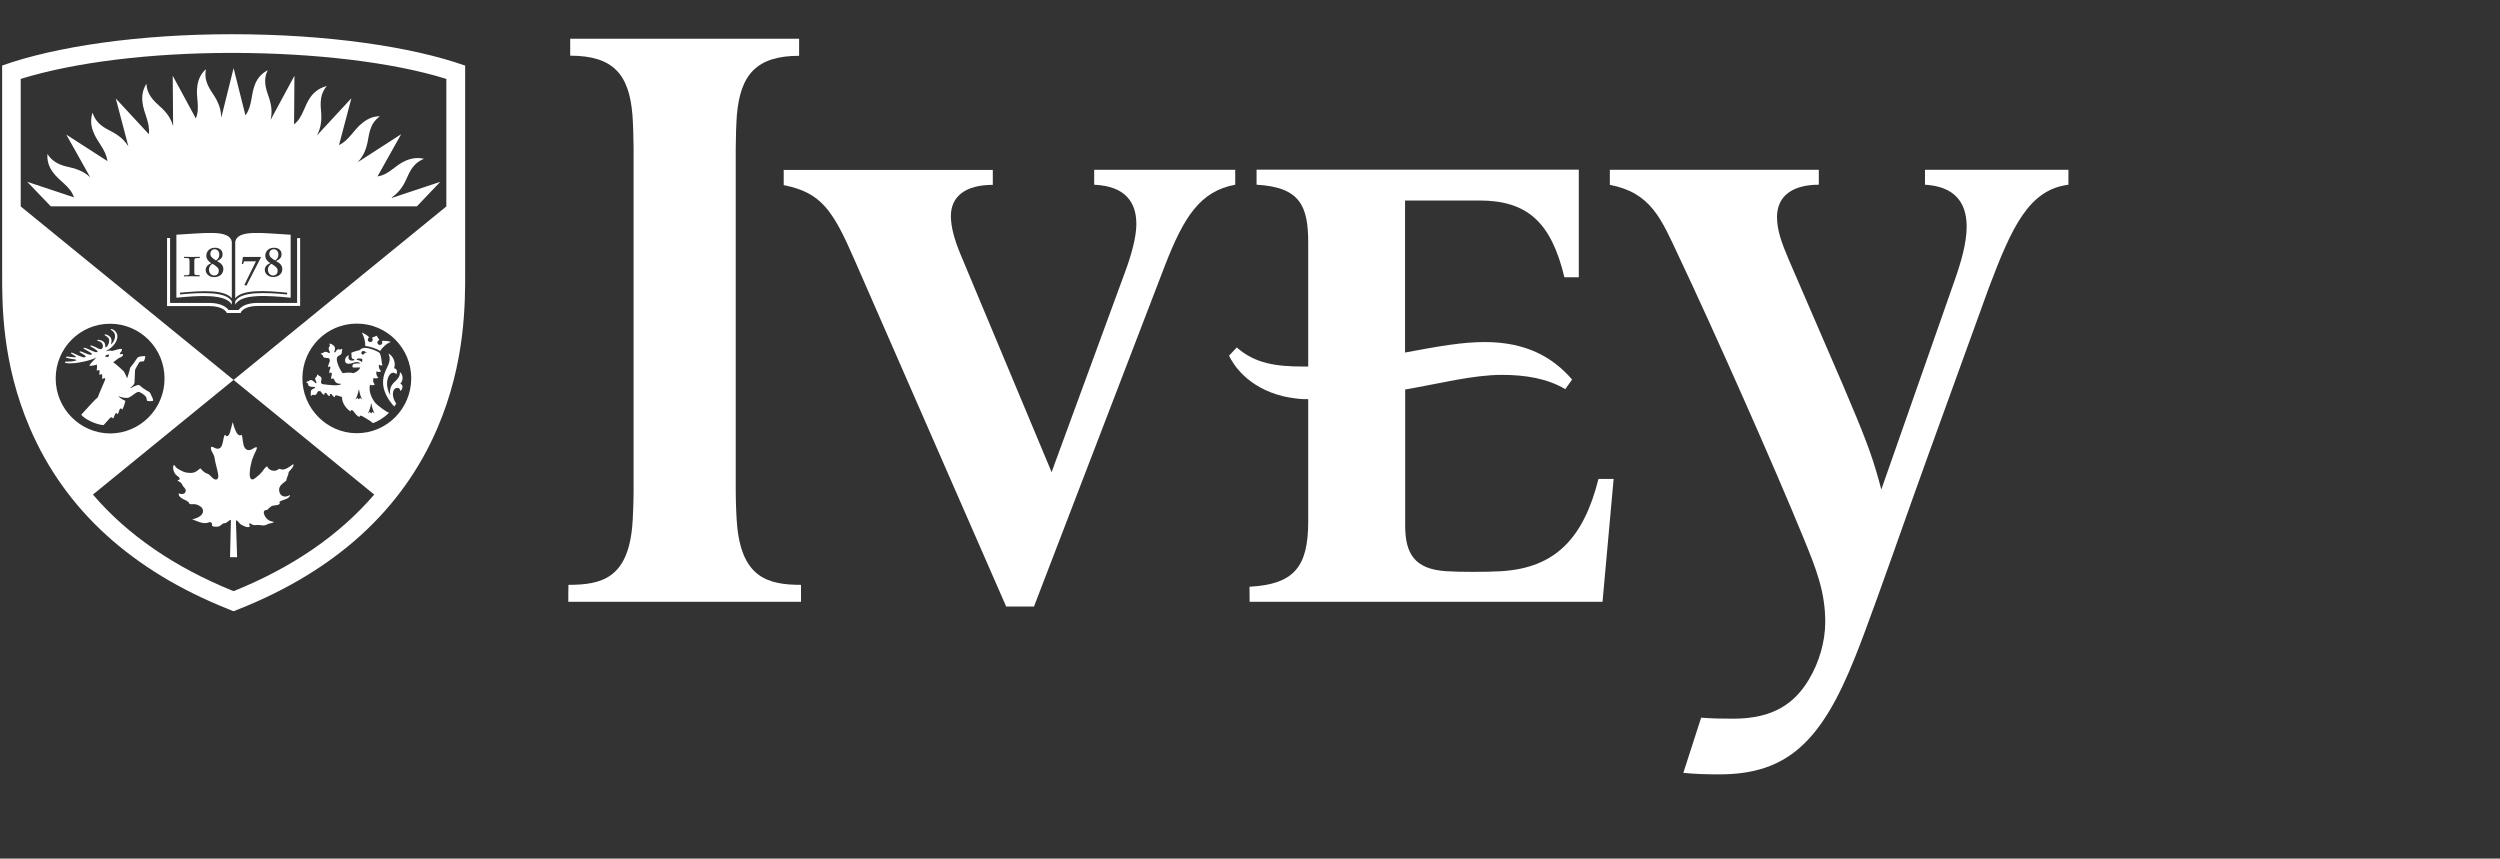 <?xml version="1.0" encoding="utf-8"?>
<!-- Generator: Adobe Illustrator 25.0.1, SVG Export Plug-In . SVG Version: 6.00 Build 0)  -->
<svg version="1.1" id="Layer_1" xmlns="http://www.w3.org/2000/svg" xmlns:xlink="http://www.w3.org/1999/xlink" x="0px" y="0px"
	 viewBox="0 0 198 68" style="enable-background:new 0 0 198 68;" xml:space="preserve">
<rect x="0" y="0" width="198" height="68" fill="#333333" stroke="none"/>
<style type="text/css">
	.st0{fill:#FFFFFF;}
</style>
<g>
	<g>
		<path class="st0" d="M45.01,47.66h18.43v-1.34l0,0c-2.58,0-4.64-0.56-5.05-4.59c-0.07-0.66-0.12-2-0.12-2.85V11.74
			c0-0.79,0.04-1.98,0.09-2.62c0.27-3.2,1.55-4.7,4.93-4.7V3.07H45.16v1.34c3.42,0,4.67,1.49,4.93,4.7
			c0.05,0.65,0.09,1.84,0.09,2.62v27.15c0,0.86-0.05,2.19-0.11,2.85c-0.39,4.06-2.42,4.59-5.05,4.59
			C45.01,46.32,45.01,47.66,45.01,47.66z"/>
		<path class="st0" d="M98.97,47.66h27.95l0.88-9.73h-1.2c-1.19,4.74-3.45,7.05-7.7,7.31c-1.15,0.07-3.3,0.07-4.35,0
			c-2.53-0.16-3.26-1.4-3.26-3.63V30.85c2.82-0.49,5.38-1.16,7.66-1.16c1.85,0,3.59,0.28,5.02,1.13l0.54-0.76
			c-1.56-1.81-3.7-2.97-6.91-2.97c-1.75,0-3.54,0.31-6.32,0.83V15.88h5.89c3.8,0,5.69,1.73,6.73,6.08h0.01h1.13v-8.52H99.52v1.19
			c3.46,0.19,4.09,1.7,4.09,4.59v9.81h-0.38c-2.16,0-3.82-0.23-5.28-1.51l-0.61,0.65c0.3,0.63,1.4,2.51,4.31,3.22
			c0.52,0.12,1.28,0.22,1.58,0.22h0.38v9.71c0,3.6-1.14,4.96-4.65,5.15L98.97,47.66L98.97,47.66z"/>
		<path class="st0" d="M79.69,48.04h2.2l10.38-27.03c1.49-3.83,2.78-5.87,5.56-6.38l0,0v-1.18H86.66v1.18
			c2.48,0.11,3.34,1.4,3.34,3.12c0,1.02-0.4,2.48-0.92,3.86c0,0-4.16,11.31-5.46,14.87l-0.33,0.92l-7.21-17.24
			c-0.48-1.15-0.77-2.18-0.77-3.05c0-1.52,1.11-2.47,3.32-2.47v-1.18H62.07v1.21l0.09,0.01c2.86,0.59,3.8,1.95,5.5,5.86L79.69,48.04
			z"/>
		<g>
			<path class="st0" d="M142.88,42.71c0.96,2.34,1.68,4.17,1.68,6.54c0,1.55-0.47,3.18-1.29,4.56c-1.11,1.86-2.78,3.11-5.99,3.11
				c-0.96,0-1.59-0.01-2.55-0.08l-1.41,4.37c0.93,0.09,1.72,0.12,2.86,0.12c5.43,0,8.11-2.66,10.76-9.33
				c0.78-1.92,2.26-6.07,4.49-12.37c1.61-4.52,3.67-10.14,6.08-16.82c1.83-4.85,3.18-7.78,6.31-8.18v-1.18h-11.36v1.18
				c2.29,0.13,3.3,1.35,3.3,3.32c0,1.29-0.44,2.8-0.96,4.28c-0.92,2.64-5.8,16.54-5.8,16.54l-0.21-0.78
				c-0.54-1.95-1.12-3.5-2.84-7.52l-4.26-9.86c-0.59-1.39-0.95-2.36-0.95-3.42c0-1.73,1.31-2.56,3.31-2.56v-1.18H127.5v1.19
				c3.26,0.62,4.07,2.7,5.45,5.64C135.68,26.04,140.52,36.93,142.88,42.71z"/>
		</g>
	</g>
	<g>
		<g>
			<path class="st0" d="M16.96,21.82c0.26,0,0.37-0.19,0.37-0.36c0-0.2-0.09-0.32-0.5-0.57c-0.18,0.1-0.28,0.28-0.28,0.46
				C16.55,21.67,16.78,21.82,16.96,21.82z M18.3,33.92c-0.03,0.09-0.05,0.21-0.08,0.31c-0.03,0.12-0.13,0.32-0.25,0.32
				c-0.07,0-0.11-0.07-0.12-0.11c-0.04,0-0.08,0.04-0.1,0.12c-0.05,0.13-0.05,0.24-0.08,0.36c-0.06,0.25-0.1,0.58-0.4,0.62
				c-0.13,0.02-0.29-0.08-0.4-0.13c-0.26-0.12-0.16,0.23-0.08,0.37c0.07,0.14,0.18,0.3,0.21,0.5c0.04,0.32,0.1,0.48,0.17,0.79
				c0.04,0.19,0.12,0.45,0.12,0.65c0,0.24-0.18,0.38-0.46,0.13c-0.08-0.07-0.26-0.3-0.42-0.34c-0.22-0.06-0.44-0.29-0.52-0.41
				c-0.05,0-0.15,0.08-0.19,0.12c-0.24,0.22-0.5,0.28-0.92,0.21c-0.21-0.04-0.29-0.09-0.48-0.18c-0.15-0.08-0.3-0.15-0.41-0.3
				c-0.02-0.04-0.05-0.12-0.11-0.11c-0.06,0.01-0.07,0.14-0.07,0.19c0,0.16,0.06,0.32,0.13,0.45c0.08,0.15,0.23,0.21,0.34,0.33
				c0.1,0.11,0.05,0.25-0.11,0.19c0,0.12,0.14,0.14,0.22,0.2c0.09,0.07,0.13,0.16,0.18,0.26c0.06,0.12,0.24,0.22,0.24,0.38
				c0,0.12-0.04,0.2-0.14,0.25c-0.12,0.06-0.26,0.05-0.4-0.02c-0.07,0.22,0.18,0.38,0.36,0.47c0.09,0.05,0.2,0.08,0.28,0.14
				c0.09,0.06,0.21,0.16,0.19,0.23c0.13,0.05,0.28,0,0.49,0.03c0.13,0.02,0.32,0.12,0.42,0.2c0.11,0.09,0.17,0.2,0.17,0.34
				c0,0.5-0.86,0.65-0.86,0.65c0.36,0.13,0.82,0.38,1.2,0.28c0.08-0.02,0.2-0.09,0.28-0.04c0.08,0.04,0.14,0.15,0.08,0.26
				c0.07,0.07,0.2,0.09,0.32,0.09c0.1,0,0.2-0.01,0.29-0.05c0.1-0.05,0.14-0.12,0.23-0.18c0.08-0.05,0.18-0.04,0.27-0.07
				c0.15-0.06,0.22-0.23,0.4-0.24l-0.07,2.95h0.56c-0.01-0.3-0.02-0.6-0.03-0.9c-0.02-0.51-0.03-1.02-0.05-1.53
				c-0.01-0.17-0.02-0.34,0-0.5c0.16,0.05,0.23,0.24,0.37,0.33c0.16,0.1,0.56,0.33,0.73,0.16c-0.03-0.06-0.13-0.26,0-0.24
				c0.04,0.01,0.12,0.07,0.16,0.09c0.09,0.05,0.18,0.06,0.29,0.05c0.14-0.02,0.27-0.02,0.44,0.01c0.11,0.02,0.17,0.03,0.3,0
				c0.1-0.02,0.18-0.07,0.26-0.11c0.16-0.06,0.33-0.03,0.45-0.16c-0.13,0-0.37-0.09-0.42-0.13c-0.15-0.1-0.26-0.23-0.33-0.39
				c-0.07-0.16-0.12-0.37,0.11-0.41c0.13-0.02,0.1,0,0.18-0.09c0.08-0.08,0.22-0.21,0.33-0.25c0.14-0.05,0.55-0.02,0.6-0.2
				c-0.02-0.02-0.05-0.06-0.04-0.09c0.01-0.04,0.04-0.06,0.09-0.08c0.08-0.04,0.18-0.08,0.26-0.1c0.12-0.04,0.29-0.1,0.39-0.19
				c0.04-0.03,0.13-0.15,0.1-0.17c-0.06-0.03-0.19,0.1-0.38,0.1c-0.19,0-0.4-0.12-0.46-0.37c-0.08-0.29,0.05-0.5,0.27-0.68
				c0.07-0.06,0.24-0.16,0.29-0.25c-0.01-0.16,0.16-0.41,0.16-0.55c0-0.16,0.16-0.22,0.3-0.43c0.08-0.12,0.13-0.23,0.07-0.29
				c-0.18,0.14-0.66,0.52-0.96,0.41c-0.14-0.05-0.14-0.06-0.26,0.03c-0.09,0.07-0.22,0.1-0.38,0.08c-0.26-0.04-0.43-0.21-0.43-0.33
				c-0.16-0.02-0.33,0.29-0.42,0.4c-0.12,0.16-0.24,0.27-0.4,0.39c-0.13,0.1-0.32,0.31-0.48,0.2c-0.11-0.08-0.12-0.33-0.11-0.48
				c0.01-0.24,0.04-0.42,0.07-0.57c0.03-0.14,0.07-0.3,0.1-0.43c0.05-0.16,0.14-0.33,0.19-0.48c0.02-0.07,0.21-0.39,0.21-0.51
				c0-0.03-0.02-0.05-0.06-0.05c-0.08,0-0.19,0.08-0.3,0.14c-0.08,0.05-0.17,0.09-0.29,0.09c-0.13,0-0.24-0.06-0.33-0.21
				c-0.15-0.26-0.15-0.83-0.22-1c-0.15,0.08-0.26,0.04-0.36-0.09c-0.11-0.15-0.17-0.34-0.24-0.52c-0.03-0.07-0.08-0.28-0.11-0.39
				C18.37,33.58,18.36,33.77,18.3,33.92z M17.11,20.63c0.16-0.12,0.26-0.25,0.26-0.47c0-0.26-0.17-0.42-0.37-0.42
				c-0.22,0-0.34,0.18-0.34,0.37C16.66,20.31,16.8,20.44,17.11,20.63z M30.76,28c0.08,0.16,0.11,0.32,0.1,0.5
				c-0.04,0.5-0.48,0.9-0.52,1.65c-0.05,0.81,0.4,1.51,0.88,2.05c0,0,0.04-0.05,0.08-0.11c0.04-0.05,0.08-0.12,0.08-0.12
				c-0.16-0.24-0.28-0.51-0.26-0.82c0.02-0.33,0.21-0.43,0.36-0.43c0.13,0,0.22,0.1,0.23,0.25c0.11-0.09,0.16-0.2,0.17-0.32
				c0.01-0.09-0.04-0.22-0.18-0.26c0.26-0.24,0.24-0.74-0.03-0.92c0.04,0.35-0.22,0.6-0.46,0.82c-0.32,0.31-0.36,0.66-0.3,1.02
				c-0.19-0.36-0.28-0.71-0.25-1.04c0.03-0.38,0.22-0.77,0.5-0.75c0.09,0.01,0.18,0.05,0.22,0.13c0.13-0.22,0.04-0.47-0.17-0.48
				C31.4,28.64,31.05,28.12,30.76,28z M18.36,23.62v-4.48c-0.2-0.98-2.13-0.67-4.39-0.55v4.99c1.8-0.18,3.92-0.32,4.39,0.55v-0.26
				c-0.44-0.78-2.32-0.72-4.1-0.55v-0.14C16.06,23.01,17.78,22.93,18.36,23.62z M16.34,20.24c0-0.22,0.16-0.62,0.69-0.62
				c0.42,0,0.6,0.26,0.6,0.5c0,0.25-0.09,0.39-0.44,0.56c0.34,0.17,0.5,0.36,0.5,0.63c0,0.37-0.29,0.64-0.74,0.64
				c-0.4,0-0.66-0.28-0.66-0.56c0-0.32,0.25-0.47,0.44-0.54C16.5,20.7,16.34,20.5,16.34,20.24z M14.59,21.8h0.1
				c0.3,0,0.32-0.03,0.32-0.23V20.7c0-0.24-0.04-0.26-0.24-0.26h-0.19v-0.1c0.21,0,0.42,0.01,0.62,0.01c0.21,0,0.42-0.01,0.62-0.01
				v0.1h-0.19c-0.2,0-0.24,0.02-0.24,0.26v0.86c0,0.2,0.02,0.23,0.32,0.23h0.1v0.1c-0.19,0-0.38-0.01-0.62-0.01
				c-0.18,0-0.4,0.01-0.62,0.01V21.8z M29.27,30.75c0-0.1,0.02-0.2,0.04-0.28c0.12,0.07,0.28,0.06,0.38-0.03
				c-0.18-0.14-0.15-0.42-0.09-0.52c0.1,0.08,0.28,0.06,0.37-0.02c-0.14-0.08-0.21-0.31-0.14-0.5c0.08,0.08,0.25,0.08,0.36,0
				c-0.14-0.12-0.22-0.31-0.18-0.54c0.07,0.09,0.19,0.1,0.28,0.06c-0.06-0.12-0.06-0.32-0.08-0.46c-0.02-0.18-0.08-0.39-0.14-0.5
				c-0.2-0.17-0.8-0.41-1.17-0.41c-0.05,0-0.1,0.01-0.14,0.02c-0.1,0.02-0.18,0.06-0.18,0.08c-0.06,0.09-0.19,0.11-0.32,0.14
				c-0.09,0.02-0.32,0.09-0.42,0.14c-0.02,0.04-0.02,0.08-0.01,0.12c0,0,0.02,0.02,0.02,0.03c-0.02,0.06-0.01,0.15,0.01,0.26
				c0.02,0.07,0.08,0.09,0.19,0.1c0,0.03,0,0.06,0.01,0.08c0,0,0,0.01,0,0.01c-0.07,0.02-0.13,0.03-0.19,0.03
				c-0.18-0.01-0.29-0.11-0.27-0.29c0-0.03,0.01-0.06,0.03-0.09c0.01-0.02,0-0.03-0.02-0.03c-0.06-0.02-0.25,0.13-0.28,0.34
				c-0.02,0.2,0.08,0.31,0.25,0.32c0.09,0,0.22-0.01,0.34-0.06c0.22-0.09,0.48-0.12,0.63,0.04c-0.12-0.02-0.42,0-0.51,0.02
				c-0.13,0.02-0.19,0.29-0.05,0.3c0.11,0.01,0.52-0.02,0.54-0.01c-0.04,0.18-0.3,0.4-0.56,0.45c-0.16-0.06-0.61-0.05-0.82,0.01
				c-0.26-0.29-0.45-0.84-0.47-1.02c-0.01-0.08-0.01-0.18,0.03-0.25c0.08-0.15,0.25-0.14,0.33-0.26c0.04-0.07,0.02-0.15,0.04-0.23
				c0-0.03,0.07-0.15-0.01-0.18c-0.04,0.04-0.1,0.08-0.17,0.06c-0.05-0.02-0.1-0.03-0.16-0.01c-0.09,0.04-0.11,0.15-0.18,0.22
				c-0.04,0.04-0.08,0.02-0.08-0.04c0.02-0.1,0.07-0.2,0.05-0.3c-0.02-0.11-0.1-0.19-0.2-0.25c-0.05-0.02-0.1-0.07-0.15-0.08
				s-0.09,0-0.1,0.03c0.02,0.02,0.04,0.04,0.05,0.09c0,0.1-0.1,0.15-0.1,0.24c0,0.14,0.09,0.26,0.1,0.34
				c0.01,0.06-0.04,0.06-0.07,0.04c-0.07-0.04-0.18-0.1-0.29-0.1c-0.08,0-0.14,0.07-0.22,0.1c-0.03,0.01-0.17,0.01-0.14,0.08
				c0.08,0.02,0.13,0.06,0.16,0.13c0.02,0.05,0.03,0.1,0.08,0.13c0.08,0.06,0.26,0.04,0.34,0.06c0.06,0.01,0.12,0.04,0.13,0.16
				c0.01,0.08-0.02,0.16-0.05,0.23c-0.06,0.12-0.1,0.24-0.07,0.34c0.03-0.04,0.06-0.06,0.1-0.06c0.07,0,0.1,0.08,0.04,0.2
				c-0.05,0.1-0.08,0.22-0.03,0.35c0.02-0.04,0.06-0.07,0.1-0.07c0.06,0,0.1,0.07,0.06,0.2c-0.04,0.12-0.06,0.23-0.01,0.34
				c0.02-0.05,0.06-0.08,0.1-0.08c0.07,0,0.1,0.07,0.12,0.13c0.08,0.2,0.21,0.3,0.54,0.3c-0.11,0.21-1.05,0.08-1.43,0.03
				c-0.08-0.01-0.13-0.03-0.15-0.1c-0.06-0.15,0.08-0.27,0-0.43c-0.04-0.08-0.1-0.1-0.17-0.14c-0.03-0.02-0.12-0.13-0.17-0.08
				c0.02,0.06,0.02,0.11-0.05,0.17c-0.04,0.04-0.08,0.07-0.09,0.13c-0.01,0.1,0.08,0.21,0.1,0.3c0.02,0.07-0.02,0.1-0.08,0.05
				c-0.09-0.07-0.22-0.23-0.36-0.23c-0.1,0-0.12,0.06-0.2,0.09c-0.03,0.02-0.18,0.03-0.16,0.1c0.06,0.01,0.12,0.05,0.14,0.13
				c0.01,0.06,0.02,0.12,0.08,0.15c0.12,0.1,0.32,0.05,0.44,0.08c0.05,0.01,0.06,0.05,0.01,0.08c-0.1,0.06-0.24,0.1-0.29,0.2
				c-0.04,0.08-0.02,0.17-0.02,0.25c0,0.04-0.05,0.14,0.03,0.17c0.04-0.05,0.09-0.09,0.18-0.08c0.06,0.01,0.11,0.04,0.16,0
				c0.1-0.05,0.1-0.14,0.16-0.22c0.03-0.04,0.07-0.08,0.14-0.08c0.04,0,0.08,0.01,0.12,0.04c0.08,0.07,0.07,0.22,0.3,0.26
				c-0.01-0.02-0.02-0.06-0.02-0.08c0-0.05,0.03-0.08,0.08-0.08c0.05,0,0.09,0.02,0.14,0.11c0.06,0.1,0.12,0.14,0.23,0.15
				c-0.01-0.02-0.02-0.06-0.02-0.09c0-0.05,0.03-0.08,0.07-0.08c0.03,0,0.08,0.01,0.12,0.08c0.07,0.11,0.12,0.16,0.23,0.18
				c-0.04-0.06-0.01-0.15,0.08-0.15c0.09,0,0.31,0.08,0.47,0.14c-0.01,0.42,0.27,0.87,0.68,1.15c-0.02-0.08,0.03-0.12,0.09-0.12
				c0.16,0,0.25,0.39,0.62,0.56c-0.02-0.08,0.02-0.12,0.07-0.12c0.04,0,0.1,0.03,0.14,0.04c0.33,0.18,0.68,0.4,0.85,0.55
				c0.34-0.1,0.9-0.44,1.27-0.82c-0.23-0.07-0.85-0.54-1.07-0.76C29.38,31.48,29.27,31.06,29.27,30.75z M28.52,31.51l-0.11,0.13
				l-0.1-0.13l-0.16,0.13c0.09-0.14,0.23-0.53,0.26-0.78h0.03c0.02,0.25,0.16,0.63,0.24,0.78L28.52,31.51z M28.66,28.69
				c-0.12-0.14-0.28-0.18-0.42-0.18c0.01-0.03,0.02-0.06,0.03-0.08c0.05-0.03,0.13-0.04,0.21-0.04s0.16,0.02,0.19,0.04
				c0.03,0.03,0.03,0.07,0.03,0.1C28.69,28.57,28.68,28.64,28.66,28.69z M29.01,27.92c-0.06,0-0.12,0.02-0.12,0.04
				c-0.02,0.04-0.04,0.08-0.09,0.11h0c-0.02,0.01-0.05,0.01-0.07,0.01c-0.03,0-0.06-0.02-0.08-0.04c-0.02-0.03-0.04-0.07-0.03-0.11
				c0.01-0.05,0.06-0.14,0.18-0.13c0.06,0,0.09,0.04,0.1,0.04c0.01,0.01,0.02,0.02,0.04,0.03c0.03,0,0.06,0.01,0.09,0.01
				c0.01,0,0.02,0.01,0.02,0.02C29.04,27.91,29.03,27.92,29.01,27.92z M29.5,32.62l-0.11,0.13l-0.1-0.13l-0.16,0.13
				c0.09-0.14,0.23-0.53,0.26-0.78h0.03c0.02,0.25,0.16,0.63,0.24,0.78L29.5,32.62z M30.1,27.8c0.2-0.3,0.52-0.6,0.86-0.72
				c-0.16-0.06-0.49-0.11-0.72-0.08c0.03,0.03,0.04,0.07,0.04,0.12c0,0.11-0.08,0.2-0.19,0.2c-0.11,0-0.2-0.08-0.2-0.19
				c0-0.1,0.07-0.18,0.16-0.2l-0.22-0.34l-0.38,0.16c0.04,0.03,0.06,0.08,0.07,0.14c0,0.11-0.08,0.2-0.19,0.2
				c-0.11,0-0.2-0.08-0.2-0.19c0-0.08,0.05-0.16,0.12-0.18c-0.12-0.12-0.36-0.3-0.59-0.38c0.18,0.33,0.28,0.74,0.27,1.07
				C29.18,27.4,29.85,27.61,30.1,27.8z M23.52,23.99h-3.1c-1.03,0-1.4,0.39-1.52,0.56H18.1c-0.12-0.16-0.51-0.56-1.54-0.56h-3.09
				v-5.14h-0.24v5.39h3.34c1.1,0,1.36,0.48,1.36,0.48l0.03,0.07h1.02h0.08l0.03-0.08c0,0,0.23-0.48,1.34-0.48h3.34v-5.37h-0.24
				V23.99z M21.79,20.63c0.16-0.12,0.26-0.25,0.26-0.47c0-0.26-0.17-0.42-0.37-0.42c-0.22,0-0.35,0.18-0.35,0.37
				C21.33,20.31,21.47,20.44,21.79,20.63z M31.02,15.64c0.46-0.32,0.85-0.71,1.23-1.6c0.2-0.46,0.4-0.79,0.64-1.02
				c0.24-0.24,0.51-0.37,0.69-0.44c-0.46-0.12-0.96-0.07-1.48,0.16c-0.85,0.38-1.29,1.1-2.2,1.23l1.87-3.34l-3.38,2.18l-0.02-0.01
				c0.38-0.43,0.65-0.9,0.8-1.86c0.08-0.5,0.2-0.86,0.36-1.14c0.18-0.29,0.4-0.48,0.56-0.59c-0.48-0.01-0.93,0.16-1.38,0.52
				c-0.74,0.58-1.04,1.37-1.86,1.76l0.98-3.71l-2.73,2.95h0c0.26-0.51,0.42-1.04,0.32-2.01c-0.05-0.5-0.02-0.88,0.07-1.2
				c0.1-0.32,0.27-0.57,0.4-0.72C25.41,6.95,25,7.16,24.65,7.61c-0.58,0.75-0.63,1.67-1.36,2.24l0.03-3.85l-1.89,3.5
				c0.12-0.55,0.13-1.08-0.2-1.98C21.06,7.06,20.99,6.68,21,6.35c0.01-0.34,0.12-0.62,0.21-0.79c-0.42,0.22-0.76,0.54-0.99,1.06
				C19.85,7.5,20,8.37,19.44,9.14L18.5,5.4l-0.97,3.9h-0.01c-0.02-0.58-0.14-1.11-0.69-1.92c-0.28-0.41-0.45-0.76-0.52-1.08
				c-0.07-0.33-0.04-0.62,0-0.82c-0.36,0.32-0.6,0.75-0.68,1.32c-0.14,0.94,0.24,1.72-0.12,2.58l-1.83-3.38l0.03,3.99
				c-0.16-0.54-0.41-1.02-1.14-1.65c-0.38-0.33-0.62-0.63-0.77-0.92c-0.15-0.3-0.2-0.6-0.2-0.79c-0.26,0.4-0.38,0.87-0.32,1.44
				c0.1,0.94,0.62,1.6,0.51,2.56L9.17,7.8l1,3.8c-0.29-0.46-0.66-0.85-1.48-1.26c-0.45-0.22-0.76-0.45-0.97-0.7
				C7.5,9.38,7.39,9.11,7.33,8.92c-0.15,0.46-0.16,0.94,0.04,1.47c0.33,0.9,1,1.4,1.14,2.37l-3.26-2.1l1.9,3.39
				c-0.38-0.36-0.84-0.63-1.71-0.82c-0.49-0.1-0.85-0.25-1.12-0.44c-0.28-0.19-0.46-0.43-0.56-0.6c-0.04,0.48,0.07,0.94,0.4,1.41
				c0.55,0.79,1.39,1.11,1.7,2.03l-3.7-1.23l1.86,1.94h29l1.85-1.94l-3.82,1.27L31.02,15.64z M36.82,5.19
				c-4.24-1.5-10.93-2.48-18.45-2.48c-7.38,0-13.95,0.97-18.2,2.48v16.39c0,2.49-0.04,7.12,2.2,12.33
				c2.78,6.47,8.07,11.29,15.73,14.34l0.4,0.16l0.4-0.16c7.67-3.05,12.97-7.87,15.74-14.34c2.24-5.21,2.2-9.97,2.2-12.33V5.19z
				 M4.41,29.97c0-2.4,1.94-4.34,4.32-4.33s4.31,1.95,4.3,4.35c0,2.4-1.94,4.34-4.32,4.34C6.34,34.31,4.41,32.37,4.41,29.97z
				 M18.5,46.82c-4.66-1.88-8.39-4.44-11.14-7.65l11.14-9.08l11.14,9.08C26.88,42.38,23.16,44.94,18.5,46.82z M28.25,34.31
				c-2.38,0-4.31-2-4.3-4.35c0-2.4,1.94-4.34,4.32-4.33c2.38,0,4.31,1.95,4.3,4.35C32.56,32.38,30.62,34.32,28.25,34.31z
				 M18.5,30.09L1.64,16.35V6.25C5.9,4.93,11.91,4.19,18.37,4.19c6.51,0,12.75,0.74,16.98,2.06v10.1h0L18.5,30.09z M18.63,23.87
				v0.26c0.46-0.88,2.58-0.73,4.39-0.55v-4.99c-2.26-0.12-4.18-0.43-4.39,0.55v4.48c0.57-0.7,2.3-0.62,4.11-0.44v0.14
				C20.94,23.15,19.05,23.08,18.63,23.87z M19.52,22.62l-0.17-0.05l0.92-1.87h-0.94l-0.08,0.21h-0.1l0.09-0.56h1.4l0.03,0.03
				L19.52,22.62z M21.63,21.94c-0.4,0-0.66-0.28-0.66-0.56c0-0.32,0.25-0.47,0.44-0.54c-0.24-0.14-0.4-0.34-0.4-0.6
				c0-0.22,0.16-0.62,0.69-0.62c0.42,0,0.6,0.26,0.6,0.5c0,0.25-0.09,0.39-0.44,0.56c0.34,0.17,0.5,0.36,0.5,0.63
				C22.36,21.67,22.07,21.94,21.63,21.94z M8.94,33.16c0.15-0.15,0.14-0.44,0.27-0.44c0.06,0,0.09,0.05,0.1,0.1
				c0.14-0.16,0.11-0.47,0.26-0.47c0.05,0,0.08,0.04,0.1,0.1c0.16-0.23,0.24-0.63,0.26-0.7c-0.22-0.1-0.5-0.26-0.55-0.4
				c0.14,0.13,0.66,0.22,0.84,0.13c0.24-0.12,0.47-0.33,0.61-0.4c0.16-0.08,0.19-0.05,0.4,0.07c0.09,0.05,0.16,0.12,0.24,0.18
				c0.05,0.04,0.09,0.08,0.13,0.19c0.02,0.06,0.02,0.16,0.06,0.23c0.11,0.03,0.4,0.03,0.47-0.01c0-0.05-0.01-0.18-0.13-0.38
				c-0.04-0.08-0.08-0.23-0.16-0.3c-0.1-0.08-0.14-0.08-0.21-0.12c-0.2-0.13-0.36-0.23-0.47-0.34c-0.22-0.22-0.38-0.04-0.53,0
				c-0.04,0.01-0.24,0.12-0.28,0.13c-0.07,0.02-0.05-0.01-0.03-0.02c0.08-0.06,0.19-0.14,0.28-0.26c0.07-0.12,0.06-0.26,0.06-0.37
				c0.02-0.3,0.02-0.55,0.04-0.8c0.11-0.22,0.21-0.39,0.32-0.57c0.04-0.06,0.05-0.07,0.11-0.07c0.09,0,0.21-0.02,0.26-0.03
				c0.05-0.06,0.12-0.28,0.11-0.41c-0.07,0-0.25,0.01-0.31,0.02c-0.16,0.04-0.24,0.02-0.33,0.15c-0.05,0.08-0.2,0.29-0.29,0.42
				c-0.1,0.15-0.22,0.26-0.25,0.32c-0.04,0.08-0.03,0.12-0.06,0.24c-0.04,0.14-0.13,0.44-0.19,0.61c0,0-0.01-0.01-0.01-0.02
				c-0.11-0.27-0.21-0.45-0.24-0.51c-0.03-0.02-0.44-0.45-0.85-0.74c0.14-0.11,0.39-0.29,0.45-0.34c0.13-0.05,0.24-0.06,0.32-0.22
				c0.05-0.2-0.23,0.01-0.24-0.12c0-0.13,0.24-0.2,0.13-0.38c-0.11-0.02-0.37,0.06-0.77,0.17c-0.04-0.04-0.14-0.06-0.49,0.02
				c0.84-0.45,0.97-1.02,0.92-1.29c-0.06-0.3-0.38-0.49-0.49-0.47c-0.02,0-0.04,0.02-0.04,0.03c0.01,0.05,0.29,0.14,0.34,0.42
				c0.05,0.26-0.08,0.55-0.24,0.71C8.82,27.3,8.8,27.27,8.8,27.24c0.02-0.14,0.05-0.22,0.02-0.36c-0.05-0.27-0.38-0.41-0.5-0.39
				c-0.02,0-0.04,0.02-0.04,0.04c0,0.05,0.32,0.14,0.36,0.37c0.02,0.13,0,0.32-0.14,0.51c-0.07,0.1-0.16,0.14-0.16,0.02
				c0-0.05,0-0.1-0.01-0.13c-0.04-0.22-0.22-0.34-0.47-0.38C7.73,26.89,7.61,26.96,7.77,27c0.14,0.04,0.33,0.12,0.37,0.33
				c0.04,0.2-0.04,0.3-0.14,0.32c-0.07,0.01-0.13,0-0.2-0.04c-0.15-0.08-0.39-0.2-0.55-0.24c-0.08-0.02-0.14,0.02-0.08,0.06
				c0.1,0.07,0.54,0.3,0.56,0.4c0,0.03-0.03,0.05-0.05,0.06c-0.23,0.04-0.74-0.32-1.01-0.35c-0.04,0-0.08,0.04-0.05,0.06
				c0.12,0.09,0.64,0.34,0.66,0.43c0.01,0.04-0.04,0.08-0.18,0.06c-0.17-0.02-0.54-0.22-0.71-0.26c-0.06-0.02-0.13,0.03-0.07,0.07
				c0.15,0.1,0.45,0.24,0.46,0.32c0,0.03,0,0.06-0.07,0.08c-0.06,0.01-0.12,0-0.18-0.02c-0.31-0.08-0.77-0.37-0.88-0.35
				c-0.04,0.01-0.04,0.05-0.01,0.07c0.15,0.09,0.29,0.18,0.34,0.22c0.08,0.07,0.03,0.08-0.07,0.08c-0.18-0.01-0.42-0.05-0.63-0.06
				c-0.05,0-0.08,0.07-0.02,0.09c0.17,0.06,0.5,0.11,0.69,0.14c0.17,0.03,0.08,0.08,0.02,0.1c-0.22,0.06-0.53,0.07-0.76,0.07
				c-0.07,0-0.09,0.1-0.01,0.11c0.43,0.08,1.04-0.03,1.33-0.09c0.51-0.1,0.84-0.22,1.1-0.34c-0.27,0.27-0.59,0.6-0.54,0.64
				c0.09,0.04,0.46-0.03,0.57-0.09c0,0.01,0.01,0.02,0.01,0.04c0.04,0.16,0.01,0.29-0.02,0.42c0.06,0.02,0.13,0.01,0.21-0.03v0
				c0.04,0.11,0.03,0.24-0.01,0.36c0.06,0.02,0.15,0,0.22-0.03c0.04,0.12,0.04,0.27,0,0.37C8.09,30,8.2,29.99,8.29,29.94
				c0.02,0.03,0.04,0.06,0.05,0.1c-0.13,0.34-0.48,1.09-0.6,1.44c-0.24,0.17-0.75,0.77-1.31,1.37c0.31,0.37,1.18,0.78,1.77,0.82
				c0.18-0.18,0.26-0.3,0.45-0.5c0.05-0.06,0.11-0.12,0.17-0.12C8.89,33.06,8.93,33.1,8.94,33.16z M8.58,28.25
				c-0.05,0.06-0.11,0.03-0.16,0.01c-0.04-0.02-0.07-0.02-0.08-0.02c-0.02,0-0.03-0.02-0.02-0.03c0.02-0.02,0.05-0.05,0.08-0.07
				c0.06-0.04,0.16-0.06,0.22-0.07C8.64,28.12,8.63,28.19,8.58,28.25z M21.5,20.89c-0.18,0.1-0.28,0.28-0.28,0.46
				c0,0.32,0.22,0.47,0.4,0.47c0.26,0,0.37-0.19,0.37-0.36C22,21.27,21.91,21.14,21.5,20.89z"/>
		</g>
	</g>
</g>
</svg>
